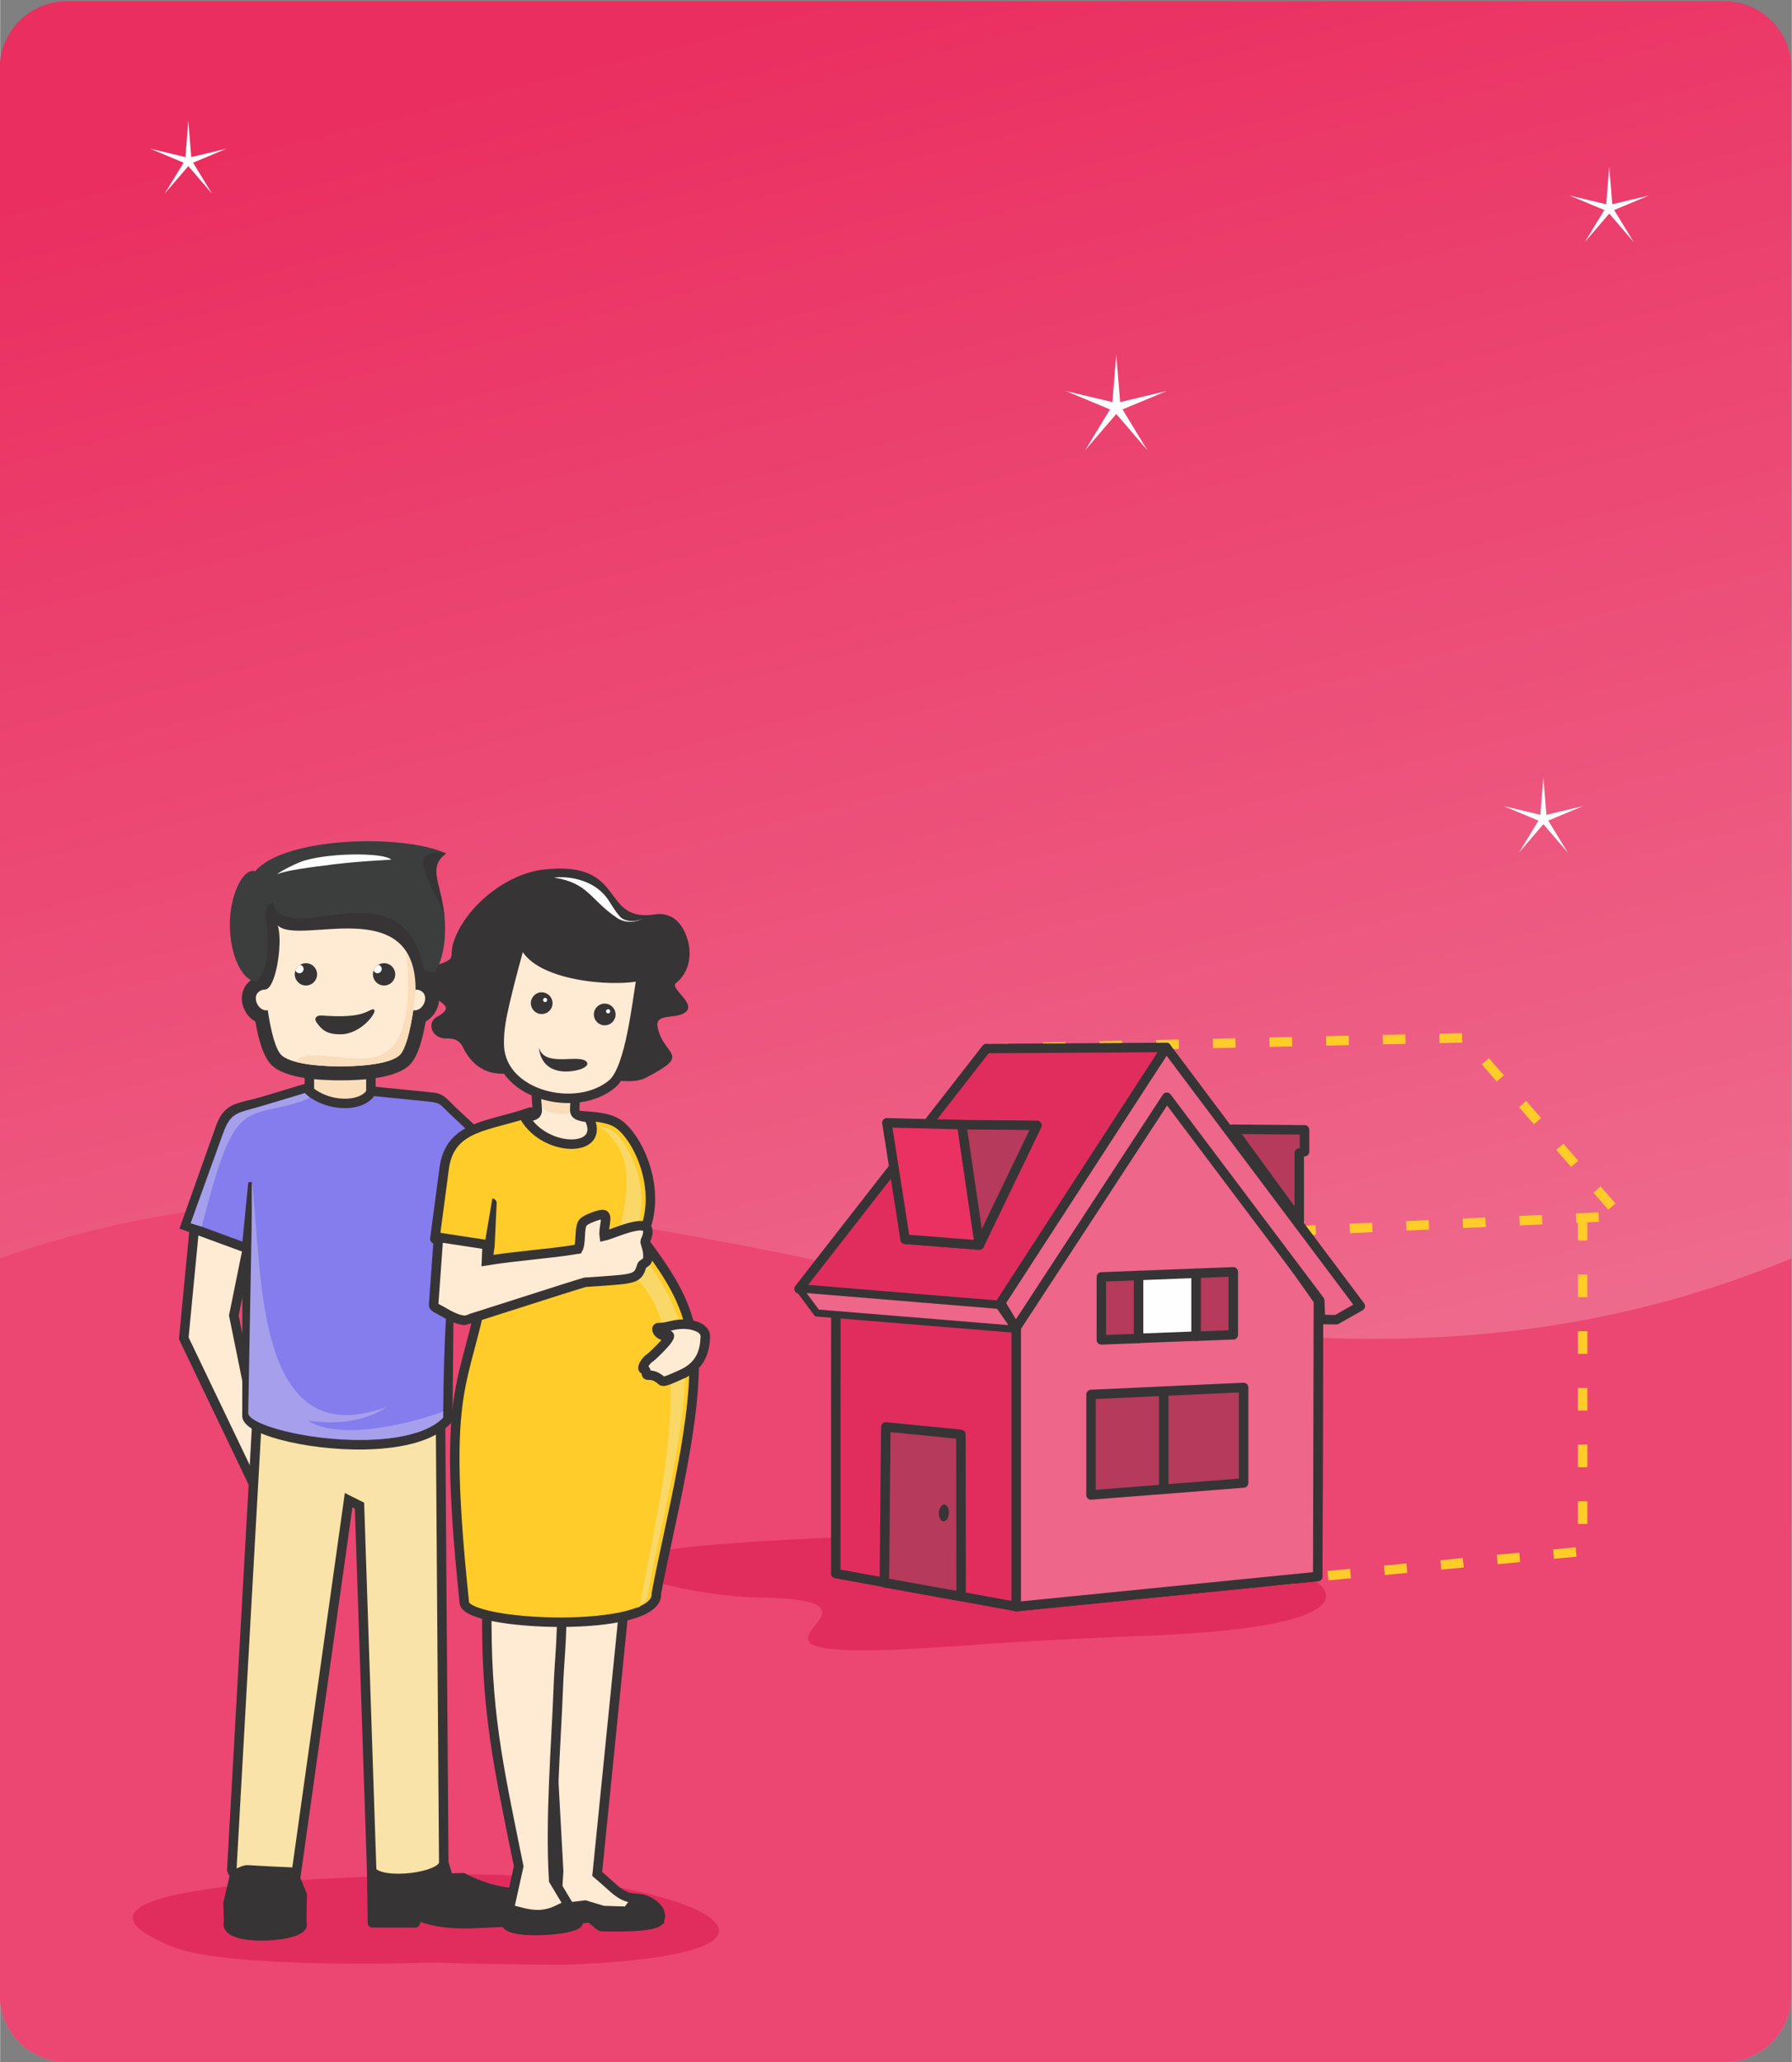 <?xml version="1.0" encoding="UTF-8"?>
<!DOCTYPE svg PUBLIC "-//W3C//DTD SVG 1.1//EN" "http://www.w3.org/Graphics/SVG/1.1/DTD/svg11.dtd">
<!-- Creator: CorelDRAW 2019 (64 Bit) -->
<svg xmlns="http://www.w3.org/2000/svg" xml:space="preserve" width="500px" height="575px" version="1.1" style="shape-rendering:geometricPrecision; text-rendering:geometricPrecision; image-rendering:optimizeQuality; fill-rule:evenodd; clip-rule:evenodd"
viewBox="0 0 500 575.1"
 xmlns:xlink="http://www.w3.org/1999/xlink">
 <rect x="0" y="0" width="500" height="575.1" fill="#808080" stroke="none"/>
 <defs>
  <style type="text/css">
   <![CDATA[
    .str1 {stroke:#373435;stroke-width:2.64;stroke-miterlimit:22.926}
    .str3 {stroke:#373435;stroke-width:0.75;stroke-miterlimit:22.926}
    .str0 {stroke:#FEFEFE;stroke-width:0.75;stroke-miterlimit:22.926}
    .str2 {stroke:#373435;stroke-width:2.64;stroke-linecap:round;stroke-linejoin:round;stroke-miterlimit:22.926}
    .str5 {stroke:#373435;stroke-width:1.98;stroke-linecap:round;stroke-linejoin:round;stroke-miterlimit:22.926}
    .str4 {stroke:#FFCC29;stroke-width:2.64;stroke-miterlimit:22.926;stroke-dasharray:6.32 9.49}
    .fil13 {fill:none}
    .fil5 {fill:#373435}
    .fil19 {fill:#3C3D3D}
    .fil8 {fill:#857CED}
    .fil10 {fill:#A69FEB}
    .fil16 {fill:#B53A5B}
    .fil21 {fill:#CAB195}
    .fil20 {fill:#D2B89A}
    .fil22 {fill:#D2D3D5}
    .fil14 {fill:#E12D5D}
    .fil18 {fill:#E6E7E8}
    .fil17 {fill:#EA3162}
    .fil1 {fill:#EC4672}
    .fil15 {fill:#EE668A}
    .fil12 {fill:#FAD868}
    .fil4 {fill:#FADDBB}
    .fil7 {fill:#FAE3A8}
    .fil2 {fill:#FEFEFE}
    .fil11 {fill:#FFCC29}
    .fil6 {fill:#FFEAD4}
    .fil23 {fill:white}
    .fil9 {fill:#373435;fill-rule:nonzero}
    .fil3 {fill:#D61548;fill-opacity:0.502}
    .fil0 {fill:url(#id0)}
   ]]>
  </style>
  <linearGradient id="id0" gradientUnits="userSpaceOnUse" x1="179.78" y1="10.83" x2="319.99" y2="564.67">
   <stop offset="0" style="stop-opacity:1; stop-color:#EA2E60"/>
   <stop offset="1" style="stop-opacity:1; stop-color:#F0829F"/>
  </linearGradient>
 </defs>
 <g id="Camada_x0020_1">
  <path class="fil0" d="M18.55 575.13l462.66 0c10.27,0 18.67,-8.4 18.67,-18.67l0 -537.42c0,-10.27 -8.4,-18.68 -18.67,-18.68l-462.66 0 0 0c-10.27,0 -18.67,8.41 -18.67,18.68l0 537.42c0,10.27 8.4,18.67 18.67,18.67z"/>
  <path class="fil1" d="M-0.12 350.99c171.02,-60.59 323.43,72.88 500,0l0 205.47c0,10.27 -8.4,18.67 -18.67,18.67l-462.66 0c-10.27,0 -18.67,-8.4 -18.67,-18.67l0 -205.47z"/>
  <polygon class="fil2 str0" points="449.04,51.17 449.55,57.43 455.67,55.98 449.86,58.4 453.14,63.76 449.04,58.99 444.95,63.76 448.22,58.4 442.42,55.98 448.54,57.43 "/>
  <polygon class="fil2 str0" points="311.47,103.47 312.21,112.61 321.13,110.49 312.66,114.01 317.44,121.84 311.47,114.88 305.5,121.84 310.27,114.01 301.81,110.49 310.73,112.61 "/>
  <polygon class="fil2" points="52.51,33.7 53.33,43.81 63.2,41.46 53.84,45.37 59.12,54.02 52.51,46.33 45.91,54.02 51.19,45.37 41.83,41.46 51.7,43.81 "/>
  <polygon class="fil2 str0" points="430.66,221.46 431.17,227.72 437.28,226.27 431.48,228.69 434.75,234.05 430.66,229.28 426.57,234.05 429.84,228.69 424.04,226.27 430.15,227.72 "/>
  <path class="fil3" d="M322.87 456.09c-13.63,0.59 -33.97,1.37 -53.18,2.81 -88.25,6.62 -8.28,-12.69 -58.25,-13.35 -18.87,-0.26 -62.07,-10.12 -16.68,-14.33 25.98,-2.41 58.4,-3.14 84.75,-4.1 73.29,-2.67 137.63,24.89 43.36,28.97z"/>
  <path class="fil3" d="M160.08 547.87c-4.77,0.21 -21.12,-0.02 -39.94,-0.49 -0.3,-0.01 -56.4,2.01 -72.26,-4.51 -46.53,-19.12 71.19,-19.77 74.92,-19.91 63.03,-2.3 118.35,21.41 37.28,24.91z"/>
  <polygon class="fil4 str1" points="86.3,293.74 103.46,293.74 103.46,318.86 86.3,318.86 "/>
  <path class="fil5 str1" d="M81.63 522.05l2.66 6.42 -0.12 7.84c2.04,4.08 -22.12,5.63 -20.43,-0.22l-0.14 -5.32 2.22 -9.39 15.81 0.67z"/>
  <polygon class="fil6 str1" points="69.5,345.74 65.21,366.9 71.68,398.75 70.94,414.36 51.24,373.24 54.24,342.04 "/>
  <path class="fil5 str2" d="M123.79 519.5c0.07,0.25 0.01,0.5 -0.17,0.75 -0.04,0.04 -17.24,6.64 -19.94,1.55l0.2 14.49 11.96 0.02 0.81 -1.97c9.22,3.91 20.1,1.24 28.5,1.85 2.57,-12.71 -0.56,-4.6 -15.99,-12.49l-4.06 0.12 -1.31 -4.32z"/>
  <path class="fil7 str1" d="M97.24 418.41l3.04 1.52 3.4 101.87c2.6,3.95 20.04,1.88 20.11,-2.3l-0.9 -123.43 -50.33 -15.63 -7.92 141.04c0.6,2.45 2.59,-0.08 4.51,0.04 4.01,0.25 9.46,0.52 13.52,0.68l14.57 -103.79z"/>
  <path class="fil8" d="M148.52 330.54l-6.75 16.12 -12.56 -15.02 -4 34.5 -0.29 29.79c-11.44,12.72 -54.98,5.54 -56.05,-0.86l0.07 -65.44 -0.02 18.55 -17.21 -6.32 9.73 -27.31c2.17,-6.09 5.56,-5.47 12.07,-7.43l11.96 -3.6c5.54,5.52 15.92,5.48 18.21,0.79l20.93 2.12 23.91 24.11z"/>
  <path class="fil9" d="M149.74 331.05l-7.59 18.11 -11.99 -14.33 -3.64 31.43 -0.3 30.18 -0.33 0.37c-3.16,3.52 -8.52,5.61 -14.73,6.64 -7.82,1.3 -17.06,0.96 -24.94,-0.25 -8.01,-1.22 -14.72,-3.39 -17.27,-5.68 -0.77,-0.69 -1.24,-1.44 -1.37,-2.24l-0.02 -0.09 0.05 -46.09 -17.57 -6.45 10.16 -28.54c1.96,-5.5 4.71,-6.17 9.35,-7.3 1.06,-0.26 2.23,-0.54 3.59,-0.95l12.7 -3.82 0.56 0.55c0.97,0.97 2.11,1.75 3.34,2.35 2.26,1.1 4.77,1.58 7.02,1.48 2.14,-0.09 4,-0.7 5.09,-1.79 0.26,-0.27 0.48,-0.57 0.64,-0.9l0.41 -0.82 18.03 1.82c2.94,0.3 3.94,2.01 6.1,4.05l23.04 21.46 -0.33 0.81zm-8.35 13.11l5.58 -13.32 -21.48 -20.19c-2.97,-2.78 -2.33,-3.05 -6.33,-3.46l-14.78 -1.49c-0.2,0.27 -0.42,0.53 -0.67,0.78 -1.56,1.57 -4.06,2.44 -6.83,2.57 -2.67,0.11 -5.64,-0.45 -8.29,-1.74 -1.24,-0.61 -2.41,-1.37 -3.46,-2.31l-11.24 3.38c-1.34,0.4 -2.59,0.71 -3.72,0.98 -3.77,0.92 -6.01,1.46 -7.49,5.63l-9.29 26.08 14.22 5.23 1.63 -16.52 1.01 -0.15 -0.06 65.28c0.05,0.17 0.23,0.39 0.52,0.65 2.18,1.97 8.37,3.88 15.9,5.04 7.65,1.17 16.6,1.51 24.12,0.26 5.44,-0.91 10.1,-2.63 12.88,-5.46 0.28,-28.18 1.29,-38.01 4.64,-66.95l13.14 15.71z"/>
  <path class="fil10" d="M56.27 342.13c3.35,-13 6.38,-23.97 10.48,-28.46 4.64,-5.07 9.62,-3.39 19.55,-7.37 0.37,-0.15 -1.51,-1.33 -1.12,-1.48 -5.1,1.52 -7.11,2.13 -12.22,3.66 -6.67,1.99 -8.57,1.57 -10.92,8.06l-8.9 24.65 3.13 0.94z"/>
  <path class="fil6 str1" d="M174.2 447.3l-7.58 75.36c2.33,1.95 3.74,3.32 4.93,4.32 4.2,3.51 5.78,1.81 8.63,3 3.22,1.36 4.54,3.41 3.91,5.43 -0.61,1.95 -9.36,2.11 -16.22,1.93 -0.72,-0.02 -2.68,-2.34 -3.35,-2.37 -2.73,-0.09 -3.91,0.93 -4.97,0.93l-4.09 -7.88 0.4 -6.08 -2.68 -48.9 0.67 -25.42 20.35 -0.32z"/>
  <path class="fil6 str1" d="M135.84 447.91c-0.39,28.9 3.05,44.03 8.87,72.61l-3.49 15.77c0.19,3.65 21.34,2.07 20.09,-0.42l-6.85 -11.43c-1.05,-17.41 0.7,-38.01 1.25,-52.67 0.36,-9.62 1.11,-13.8 1,-24.19l-20.87 0.33z"/>
  <path class="fil11 str2" d="M136.66 347.74l0.58 -12.17c-0.36,4.57 -0.28,9.4 -0.73,13.05 -4.95,40.32 -14.2,29.35 -7,98.11 -0.65,6.88 54.55,9.13 53.62,-2.33 3.44,-18.74 12.36,-51.35 10.19,-69.83 -1.39,-11.85 -7.55,-20.12 -14.36,-29.36 6.11,-11.94 -0.17,-26.64 -5.88,-31.32 -3.97,-3.25 -10.39,-2.28 -25.15,-3.73 -11.21,4.04 -22.29,3.52 -23.99,15.53l-2.64 19.84c3.41,0.21 12.13,3.71 15.36,2.21z"/>
  <path class="fil12" d="M166.71 313.84c12.54,8.4 7.73,22.35 4.18,37.9 27.84,13.72 12.6,67.15 7.66,96.08 0.89,-0.25 -2.16,1.66 0,0 0.89,-0.68 1.66,-1.57 2.09,-2.72l-0.01 -0.15 0.03 -0.15c2.04,-11.15 4.75,-22.22 6.88,-33.38 1.24,-6.45 2.34,-12.98 3.02,-19.52 0.56,-5.39 0.91,-11.21 0.27,-16.59 -1.35,-11.58 -7.46,-19.75 -14.15,-28.83l-0.41 -0.56 0.32 -0.61c2.79,-5.46 2.95,-11.75 1.4,-17.59 -1.1,-4.16 -3.59,-9.56 -7,-12.36 -0.7,-0.57 -3.46,-1.22 -4.28,-1.52z"/>
  <path class="fil6 str1" d="M122.32 345.09l-1.36 18.91c-0.04,0.62 1.54,1.19 2.63,1.85 2.69,1.61 4.45,2.28 5.99,2.39 0.4,0.03 29.73,-9.52 33.66,-10.61l4.72 -0.32c9.2,-0.64 10.08,-0.8 11.08,-4.29 0.16,-0.55 1.4,-0.87 1.6,-1.6 0.56,-2.06 -0.77,-4.98 -0.67,-5.19 4.01,-8.44 -8.33,-2.18 -11.39,-1.5 -0.34,-2.38 1.34,-5.95 -0.43,-6.02 -0.77,-0.03 -4.97,1.28 -5.64,2.46 -0.98,1.74 -0.3,5.47 -1.26,7.22 -8.36,1.37 -17.18,1.86 -25.54,3.23l0.19 -4.45 -13.58 -2.08z"/>
  <path class="fil6 str2" d="M146.42 311.7c4.77,-0.86 3.22,-0.99 3.22,-6.76l5.32 0 0.21 0 5.35 0c0,5.84 -1.45,5.93 3.76,6.83 5.07,9.71 -11.94,9.89 -17.86,-0.07z"/>
  <path class="fil5" d="M129.19 292.18c-0.7,-1.41 -1.66,-2.61 -4.58,-2.54 -4.33,0.09 -5.56,-4.45 -2.8,-5.97 4.1,-2.26 2.52,-3.29 0.46,-4.71 -3.85,-2.65 -4.77,-8.27 -0.81,-9.63 7.26,-2.48 2.69,-1.77 5.92,-8.77 4.27,-9.25 14.81,-16.94 24.16,-18.02 23.82,-2.77 15.57,14.97 31.41,12.47 1.35,-0.21 2.82,-0.08 4.44,0.75 4.68,2.43 7.86,13.1 1.19,18.45 -1.88,1.51 6.47,6.05 2.2,8.41 -2.91,1.61 -8.17,-0.04 -7.28,4 1.79,8.19 9.81,7.21 -3.3,13.96 -5.35,2.75 -15.92,-0.99 -20.05,-2.9 -4.1,-1.89 -3.74,-0.56 -8.51,-0.32 -4.2,0.21 -16.3,7.12 -22.45,-5.18z"/>
  <path class="fil4" d="M154.93 304.9c2.24,0 4.05,1.22 4.05,2.73 0,0.4 -0.04,0.99 -0.12,1.71 -0.03,0.3 0.05,0.98 -0.09,1.11 -0.53,0.52 -7.57,0.6 -7.57,-2.52 0,-0.35 -0.19,-1.73 -0.05,-2.03 0.44,-1.01 2.06,-1 3.78,-1z"/>
  <path class="fil6 str2" d="M145.68 261.06c0.47,11.03 25.34,13.15 33.31,11.07 -1.22,6.73 -3.09,25.85 -8.16,30.14 -9.88,8.37 -30.91,3.3 -31.53,-10.5 -0.12,-2.58 0.17,-5.73 0.96,-9.43 1.81,-8.42 4.38,-17.15 5.42,-21.28z"/>
  <path class="fil2" d="M169.56 250.75c0.49,0.67 2.73,4.54 3.87,5.31 2.61,1.75 5.78,0.21 5.83,0.19 0.18,-0.05 -3.68,2.08 -7.15,-0.27 -7.58,-5.13 -7.85,-9.65 -17.39,-11.19 -0.56,-0.09 9.6,-1.37 14.84,5.96z"/>
  <path class="fil5" d="M150.32 292.06c0.75,7.4 7.5,7.41 11.51,6.2 0.42,-0.13 0.82,-0.31 1.18,-0.53 0.92,-0.58 1.02,-1.09 0.68,-1.53 -1.93,-2.48 -11.91,1.78 -13.37,-4.14z"/>
  <path class="fil5" d="M151.31 276.77c-1.67,-0.11 -3.1,1.16 -3.21,2.83 -0.1,1.67 1.17,3.11 2.84,3.21 1.67,0.11 3.11,-1.16 3.21,-2.83 0.1,-1.67 -1.17,-3.11 -2.84,-3.21z"/>
  <path class="fil2" d="M152.05 278.32c-0.32,0.01 -0.57,0.28 -0.55,0.61 0.01,0.32 0.28,0.57 0.61,0.55 0.32,-0.01 0.57,-0.29 0.55,-0.61 -0.01,-0.32 -0.29,-0.57 -0.61,-0.55z"/>
  <path class="fil5" d="M168.9 279.92c-1.67,-0.11 -3.11,1.16 -3.21,2.83 -0.1,1.67 1.17,3.11 2.83,3.21 1.68,0.11 3.11,-1.16 3.22,-2.83 0.1,-1.67 -1.17,-3.11 -2.84,-3.21z"/>
  <path class="fil2" d="M169.64 281.47c-0.33,0.01 -0.57,0.28 -0.56,0.61 0.02,0.32 0.29,0.57 0.61,0.55 0.32,-0.01 0.57,-0.29 0.56,-0.61 -0.02,-0.32 -0.29,-0.57 -0.61,-0.55z"/>
  <path class="fil6 str1" d="M190.22 383.29c-6.43,2.91 -4.98,1.94 -6.53,1.09 -0.55,-0.3 -1,-0.84 -2.92,-0.84 -0.88,0 -0.02,-1.41 -1.13,-1.63 -0.85,-0.18 0.48,-2.51 1.8,-3.28 0.43,-0.26 7.72,-7.05 4.51,-6.22 -2.1,0.54 -3.5,-2.2 -2.15,-2.15 2.51,0.09 4.34,-1.21 7.94,-0.89 1.92,0.16 5.13,1.05 5.05,3.46 -0.15,4 -1.24,8.05 -6.57,10.46z"/>
  <path class="fil5 str3" d="M161.24 534.26l-4.19 -3.18c0.51,-0.45 -1.32,0.46 -1.5,0.56 -5.56,2.88 -9.42,0.68 -14.81,-0.45l0.48 5.1 8.64 3.03 9.76 -1.53 1.62 -3.53z"/>
  <polygon class="fil5 str3" points="158.38,530.98 163.32,530.38 168.47,531.92 174.52,532.1 176.6,529.38 183.23,532.01 184.82,536.16 170.82,537.97 164.76,535.04 160.85,535.11 "/>
  <polyline class="fil13 str4" points="275.21,292.44 408.77,289.45 452.09,339.18 359.06,343.42 "/>
  <polyline class="fil13 str4" points="441.62,339.66 441.62,432.68 354.73,440.98 "/>
  <polygon class="fil14 str2" points="283.9,368.59 233.21,365.25 233.19,438.86 283.55,448.09 367.69,439.68 367.88,362.76 325.89,303.24 "/>
  <polygon class="fil15 str2" points="283.55,368.57 283.55,448.09 367.69,439.68 367.88,362.76 325.89,303.24 "/>
  <polygon class="fil15 str2" points="368.48,368.01 372.91,368.07 379.57,364.28 325.44,292.14 278.85,362.84 283.41,370.45 325.57,306.03 368.24,362.7 "/>
  <polygon class="fil14 str2" points="325.44,292.14 275.21,292.44 222.94,359.47 278.74,364.07 "/>
  <polygon class="fil16 str2" points="343.88,314.95 364.01,315.12 364.01,321.19 362.53,321.59 362.53,340.48 "/>
  <polygon class="fil16 str2" points="268.34,313.67 248.28,313.67 252.54,345.63 273.26,347.25 289.35,313.86 "/>
  <polygon class="fil16 str2" points="268.11,400.05 247.16,397.96 246.74,441.42 268.17,445.27 "/>
  <polygon class="fil2 str2" points="317.68,355.74 333.76,355.12 333.76,372.65 317.68,373.27 "/>
  <polygon class="fil16 str2" points="333.76,355.12 344.13,354.72 344.13,372.28 333.76,372.68 "/>
  <polygon class="fil16 str2" points="307.31,356.14 317.68,355.74 317.68,373.3 307.31,373.7 "/>
  <polygon class="fil15 str5" points="283.41,370.74 227.93,366.2 222.94,359.47 278.74,364.07 "/>
  <polygon class="fil17 str2" points="252.54,345.63 247.46,313.15 268.34,313.67 273.26,347.25 "/>
  <polygon class="fil16 str2" points="304.42,388.92 347.01,386.97 347.01,413.61 304.42,416.95 "/>
  <line class="fil13 str1" x1="324.71" y1="387.65" x2="324.71" y2= "414.99" />
  <path class="fil5" d="M263.43 419.64c0.77,-0.02 1.37,1.01 1.33,2.29 -0.04,1.29 -0.7,2.34 -1.47,2.36 -0.78,0.01 -1.37,-1.02 -1.33,-2.3 0.03,-1.28 0.69,-2.34 1.47,-2.35z"/>
  <polygon class="fil11" points="134.7,327.25 135.44,345.53 137.99,330.54 142.08,342.52 139.97,325.69 "/>
  <path class="fil5" d="M118.74 284.9c-0.61,3.53 -1.87,9.51 -4.44,12.08 -3.95,3.94 -13.98,4.33 -19.32,4.33 -5.34,0 -15.37,-0.39 -19.31,-4.33 -2.57,-2.57 -3.83,-8.55 -4.44,-12.07l0 0c-2.3,-1.27 -3.79,-3.86 -3.79,-6.47 0,-2.01 0.86,-3.82 2.49,-5.02 -0.32,-5.15 -0.67,-16.4 3.16,-20.23 3.98,-3.98 16.41,-4.33 21.89,-4.33 5.49,0 17.92,0.35 21.9,4.33 3.83,3.83 3.48,15.08 3.16,20.24l0 0c1.62,1.2 2.48,3 2.48,5.01 0,2.61 -1.49,5.19 -3.78,6.46z"/>
  <path class="fil5" d="M118.38 284.25c2.05,-1.14 3.39,-3.47 3.39,-5.81 0,-1.78 -0.75,-3.36 -2.17,-4.41l-0.33 -0.24 0.03 -0.41c0.29,-4.88 0.65,-16.06 -2.95,-19.66 -3.77,-3.77 -16.19,-4.11 -21.37,-4.11 -5.18,0 -17.6,0.34 -21.36,4.11 -3.6,3.6 -3.25,14.78 -2.95,19.66l0.03 0.4 -0.33 0.24c-1.43,1.06 -2.18,2.64 -2.18,4.42 0,2.34 1.34,4.68 3.4,5.81l0.31 0.17 0.06 0.36c0.58,3.35 1.83,9.26 4.24,11.67 3.74,3.75 13.72,4.11 18.78,4.11 5.06,0 15.04,-0.36 18.79,-4.11 2.41,-2.41 3.66,-8.33 4.23,-11.68l0.06 -0.35 0.32 -0.17z"/>
  <path class="fil6" d="M118.62 278.44c0,1.61 -1.31,3.35 -2.92,3.35 -0.14,0 -0.28,-0.01 -0.42,-0.04 -0.85,5.92 -2.18,10.91 -3.74,12.47 -2.12,2.12 -8.68,3.19 -16.56,3.19 -7.87,0 -14.43,-1.07 -16.55,-3.19 -1.56,-1.56 -2.89,-6.56 -3.75,-12.47 -0.14,0.03 -0.28,0.04 -0.42,0.04 -1.61,0 -2.92,-1.74 -2.92,-3.35 0,-1.53 1.18,-2.4 2.68,-2.48 -0.74,-8.79 -0.37,-17.81 1.83,-20.01 4.24,-4.24 34.02,-4.25 38.27,0 2.2,2.2 2.57,11.22 1.82,20.01 1.5,0.09 2.68,0.95 2.68,2.48z"/>
  <g>
   <path class="fil18" d="M94.76 297.41l0 0 0 0zm0.03 0c0,0 0,0 0,0 0,0 0,0 0,0zm0.03 0c0,0 -0.01,0 -0.01,0 0,0 0.01,0 0.01,0zm0.06 0c-0.01,0 -0.01,0 -0.01,0 0,0 0,0 0.01,0zm0.02 0c0,0 0,0 0,0 0,0 0,0 0,0zm0.03 0c0,0 0,0 -0.01,0 0.01,0 0.01,0 0.01,0zm0.03 0c0,0 -0.01,0 -0.01,0 0,0 0,0 0.01,0zm0.02 0l-0.02 0 0.02 0z"/>
  </g>
  <path class="fil4" d="M94.98 297.41l0 0c-0.01,0 -0.01,0 -0.02,0 -0.01,0 -0.01,0 -0.01,0 -0.01,0 -0.01,0 -0.02,0 0,0 0,0 -0.01,0 0,0 -0.01,0 -0.02,0 0,0 0,0 0,0 -0.01,0 -0.02,0 -0.02,0 -0.01,0 -0.01,0 -0.01,0 -0.02,0 -0.04,0 -0.05,0 0,0 -0.01,0 -0.01,0 -0.01,0 -0.01,0 -0.02,0 0,0 0,0 0,0 -0.01,0 -0.02,0 -0.03,0l0 0c-4.71,-0.02 -8.94,-0.41 -12.01,-1.19 0.21,-1.23 1.5,-1.89 4.96,-1.89 1.3,0 2.9,0.09 4.86,0.28 2.55,0.24 5.23,0.63 7.8,0.63 8.27,0 15.35,-4.03 12.96,-29.88 0,0 0,0 0,0 1.64,2.5 2.61,5.95 2.61,10.66 0,0 0,0 0,0 -0.17,1.95 -0.39,3.89 -0.65,5.74 -0.86,5.91 -2.19,10.9 -3.75,12.46 -0.85,0.85 -2.43,1.54 -4.51,2.05 -3.1,0.76 -7.34,1.14 -12.05,1.14z"/>
  <path class="fil19" d="M71.47 273.73c3.23,0 5.45,-13.81 3.8,-18.38 2.07,1.97 7.33,1.58 13.43,1.2 12.35,-0.79 28.19,-1.57 28.19,17.25 5.54,0 7.93,-9.44 7.13,-17.99 -0.92,-9.67 -4.94,-13.78 0.42,-17.8 -12.21,-5.54 -45.16,-4.58 -53.26,4.98 -3.54,-0.98 -7.08,6.82 -7.08,14.88 0,8.8 3.64,15.86 7.37,15.86z"/>
  <path class="fil5" d="M95.05 288.47c-4,0.05 -5.35,-1.35 -6.73,-3.28 -0.87,-1.22 0.03,-2.07 1.45,-1.96 9.44,0.72 11.85,-0.66 13.48,-1.46 0.54,-0.27 0.89,-0.31 1.07,-0.2 1.05,0.68 -3.66,6.9 -9.27,6.9z"/>
  <path class="fil20" d="M115.94 276.02l0 0c0,0 0,0 0,0 0,0 0,0 0,0z"/>
  <path class="fil21" d="M115.94 276.02c0,-4.71 -0.97,-8.16 -2.61,-10.66l0 0c1.64,2.5 2.61,5.95 2.61,10.66 0,0 0,0 0,0l0 0c0,0 0,0 0,0z"/>
  <path class="fil20" d="M116.01 276.02c0,0 0,0 0,0 0,0 0,0 0,0zm0 0c0,0 0,0 0,0 0,0 0,0 0,0zm-0.01 0c0,0 0,0 0,0 0,0 0,0 0,0zm-0.01 0c0,0 0,0 0.01,0 -0.01,0 -0.01,0 -0.01,0zm-0.01 0c0.01,0 0.01,0 0.01,0 0,0 0,0 -0.01,0zm0 0c0,0 0,0 0,0 0,0 0,0 0,0zm-0.01 0c0,0 0,0 0,0 0,0 0,0 0,0zm-0.01 0c0,0 0.01,0 0.01,0 0,0 -0.01,0 -0.01,0zm0 0c0,0 0,0 0,0 0,0 0,0 0,0zm-0.01 0c0,0 0,0 0,0 0,0 0,0 0,0z"/>
  <path class="fil5" d="M115.94 276.02c0,-4.71 -0.97,-8.16 -2.61,-10.66 -3.45,-5.28 -9.85,-6.4 -16.35,-6.4 -2.4,0 -4.82,0.15 -7.1,0.31 -2.29,0.15 -4.44,0.3 -6.33,0.3 -2.76,0 -4.94,-0.33 -6.09,-1.47l0 0c0.36,1.04 0.52,2.57 0.52,4.3 0,5.62 -1.7,13.4 -3.96,13.55 -0.02,0.01 -0.04,0.01 -0.07,0.01l0 0c0,0 0,0 0,0 0,0 0,0 -0.01,0 0,0 0,0 0,0 0,0 0,0 0,0 0,0 -0.01,0 -0.01,0 0,0 0,0 0,0 0,0 0,0 -0.01,0 0,0 0,0 0,0 0,0 0,0 0,0 0,0 0,0 -0.01,0 0,0 0,0 -0.01,0 0,0 0,0 0,0 -1.29,-0.03 -2.56,-1.01 -3.64,-2.67 1.16,0.84 1.52,0.27 2.32,-0.85 1.68,-2.37 2.8,-7.81 1.67,-15.27 -0.76,-4.99 1.62,-5.52 1.98,-5.52 0.07,0 0.1,0.01 0.1,0.01 0,0 -0.37,4.57 7.54,4.57 1.05,0 2.25,-0.08 3.62,-0.27 4.01,-0.54 8.43,-1.29 12.65,-1.29 8.03,0 15.36,2.73 17.89,14.84 0.23,1.14 1.2,1.69 2.38,1.69 0.24,0 0.5,-0.02 0.76,-0.07 -1.11,2.9 -2.83,4.85 -5.16,4.89 0,0 0,0 0,0 0,0 0,0 0,0 0,0 0,0 0,0 -0.01,0 -0.01,0 -0.01,0 0,0 0,0 0,0 0,0 0,0 -0.01,0 0,0 0,0 0,0 0,0 0,0 0,0 0,0 0,0 -0.01,0 0,0 0,0 0,0 0,0 0,0 0,0 0,0 -0.01,0 -0.01,0 0,0 0,0 0,0 0,0 0,0 0,0 0,0 -0.01,0 -0.01,0 0,0 0,0 0,0 0,0 0,0 0,0 -0.01,0 -0.01,0 -0.01,0 0,0 0,0 0,0 0,0 0,0 -0.01,0 0,0 0,0 0,0l0 0c0,0 0,0 0,0z"/>
  <g>
   <path class="fil22" d="M122.88 241.29l0 0 0 0zm-0.63 0.55l0 0 0 0zm-0.01 0.01l0 0 0 0zm0 0c0,0 0,0 0,0 0,0 0,0 0,0zm-0.01 0.01l0 0 0 0zm-0.01 0.01c0,0 0,0 0,0l0 0zm0 0c0,0 0,0 0,0 0,0 0,0 0,0zm-0.01 0.01c0,0 0,0 0,0 0,0 0,0 0,0zm0 0c0,0 0,0 0,0l0 0zm-0.01 0.01c0,0 0,0 0,0 0,0 0,0 0,0zm-0.01 0.01c0,0 0,-0.01 0,-0.01 0,0 0,0.01 0,0.01zm0 0c0,0 0,0 0,0 0,0 0,0 0,0zm-0.01 0.01c0,0 0,0 0,0 0,0 0,0 0,0zm-0.01 0.01c0,-0.01 0.01,-0.01 0.01,-0.01 0,0 -0.01,0 -0.01,0.01zm0 0c0,0 0,0 0,0 0,0 0,0 0,0zm-0.01 0.01c0,-0.01 0,-0.01 0.01,-0.01 -0.01,0 -0.01,0 -0.01,0.01zm-0.01 0c0.01,0 0.01,0 0.01,0 0,0 0,0 -0.01,0zm0 0.01c0,0 0,0 0,-0.01 0,0.01 0,0.01 0,0.01zm-0.01 0c0.01,0 0.01,0 0.01,0 0,0 0,0 -0.01,0zm0 0.01c0,0 0,0 0,-0.01 0,0.01 0,0.01 0,0.01zm-0.01 0c0,0 0,0 0.01,0 -0.01,0 -0.01,0 -0.01,0zm-0.01 0.02c0,-0.01 0.01,-0.01 0.01,-0.01 0,0 -0.01,0 -0.01,0.01zm-0.01 0c0.01,0 0.01,0 0.01,0 0,0 0,0 -0.01,0zm0 0.01c0,0 0,0 0,-0.01 0,0.01 0,0.01 0,0.01zm-0.01 0c0,0 0.01,0 0.01,0 0,0 -0.01,0 -0.01,0zm0 0.01c0,0 0,0 0,0 0,0 0,0 0,0zm-1.58 2.81c0.2,-1 0.68,-1.92 1.58,-2.81 -0.9,0.89 -1.38,1.81 -1.58,2.81zm0 0c0,0 0,0 0,0 0,0 0,0 0,0zm-0.01 0.01c0,0 0.01,0 0.01,-0.01 0,0.01 -0.01,0.01 -0.01,0.01zm0 0c0,0 0,0 0,0 0,0 0,0 0,0zm0 0.01c0,0 0,0 0,0 0,0 0,0 0,0zm0 0.01c0,0 0,-0.01 0,-0.01 0,0 0,0.01 0,0.01zm0 0c0,0 0,0 0,0 0,0 0,0 0,0zm0 0.01c0,0 0,0 0,0 0,0 0,0 0,0zm0 0.01c0,0 0,-0.01 0,-0.01 0,0 0,0.01 0,0.01zm0 0c0,0 0,0 0,0 0,0 0,0 0,0zm-0.01 0.01c0,0 0,0 0,0 0,0 0,0 0,0zm0 0c0,0 0,0 0,0 0,0 0,0 0,0zm0 0.01l0 0c0,0 0,0 0,0z"/>
  </g>
  <path class="fil5" d="M124.01 255.79c-1.33,-4.95 -3.87,-7.94 -4.86,-10.94 -1.23,-3.73 -2.55,-6.98 3.04,-6.98 0.66,0 1.4,0.05 2.25,0.14l0 0c-0.01,0.01 -0.02,0.02 -0.04,0.03l0 0c-0.25,0.19 -0.47,0.37 -0.68,0.56l0 0c-0.01,0.01 -0.01,0.01 -0.01,0.01l0 0c0,0 0,0 -0.01,0.01 0,0 0,0 0,0 0,0 0,0 0,0l0 0c0,0 -0.01,0.01 -0.01,0.01 0,0 0,0 0,0 0,0 0,0 -0.01,0 0,0 0,0 0,0 0,0.01 0,0.01 0,0.01 0,0 0,0 0,0 0,0 -0.01,0 -0.01,0 0,0 0,0 0,0 0,0.01 0,0.01 0,0.01 0,0 -0.01,0 -0.01,0 0,0 0,0 0,0.01 0,0 0,0 0,0 0,0 -0.01,0 -0.01,0 0,0 0,0 0,0.01 0,0 0,0 0,0 -0.01,0 -0.01,0 -0.01,0 0,0 0,0 0,0 0,0.01 0,0.01 0,0.01 0,0 -0.01,0 -0.01,0 0,0 0,0 0,0 0,0 0,0.01 0,0.01 0,0 -0.01,0 -0.01,0 0,0 0,0 0,0 0,0 0,0 0,0.01 -0.01,0 -0.01,0 -0.01,0 0,0 0,0 0,0 0,0 0,0 0,0 0,0 0,0.01 -0.01,0.01 0,0 0,0 0,0 0,0 0,0 0,0 0,0 0,0.01 0,0.01 -0.01,0 -0.01,0 -0.01,0 0,0 0,0 0,0 -0.01,0 -0.01,0.01 -0.01,0.01 0,0 0,0 0,0 -0.01,0.01 -0.01,0.01 -0.01,0.01l0 0c0,0 0,0 -0.01,0l0 0c0,0.01 0,0.01 0,0.01 0,0 0,0 0,0 0,0 -0.01,0 -0.01,0.01 0,0 0,0 0,0 -0.96,0.92 -1.48,1.86 -1.71,2.89l0 0c0,0 0,0 0,0 0,0 0,0 0,0 0,0 0,0.01 0,0.01 0,0 0,0 0,0 0,0 0,0 0,0 0,0.01 0,0.01 0,0.01 0,0 0,0 0,0 0,0 0,0 0,0 0,0 0,0.01 0,0.01 0,0 0,0 0,0 0,0 0,0 0,0 0,0.01 0,0.01 0,0.01 0,0 0,0 -0.01,0 0,0 0,0 0,0 0,0 0,0.01 0,0.01 0,0 0,0 0,0 0,0 0,0 0,0 0,0 0,0.01 0,0.01 0,0 0,0 0,0 0,0 0,0 0,0 0,0 0,0 0,0.01 0,0 0,0 0,0l0 0c-0.65,3.21 1.54,7.26 2.18,14.07z"/>
  <path class="fil2" d="M88.23 271.89c0,0.78 -0.63,1.42 -1.42,1.42 -0.79,0 -1.42,-0.64 -1.42,-1.42 0,-0.79 0.63,-1.43 1.42,-1.43 0.79,0 1.42,0.64 1.42,1.43z"/>
  <path class="fil20" d="M94.15 276.02l0 0c0,0 0,0 0,0 0,0 0,0 0,0z"/>
  <path class="fil20" d="M94.22 276.02l0 0zm0 0c0,0 0,0 0,0 0,0 0,0 0,0zm-0.01 0c0,0 0,0 0,0 0,0 0,0 0,0zm-0.01 0c0,0 0,0 0,0 0,0 0,0 0,0zm-0.01 0c0,0 0.01,0 0.01,0 0,0 -0.01,0 -0.01,0zm0 0c0,0 0,0 0,0 0,0 0,0 0,0zm-0.01 0c0,0 0,0 0,0 0,0 0,0 0,0zm-0.01 0c0,0 0,0 0.01,0 -0.01,0 -0.01,0 -0.01,0zm-0.01 0c0.01,0 0.01,0 0.01,0 0,0 0,0 -0.01,0zm0 0c0,0 0,0 0,0 0,0 0,0 0,0z"/>
  <path class="fil23" d="M87.9 271.58c-0.09,0.45 -0.52,0.75 -0.98,0.67 -0.45,-0.09 -0.75,-0.52 -0.67,-0.98 0.08,-0.45 0.52,-0.75 0.97,-0.67 0.46,0.09 0.76,0.52 0.68,0.98z"/>
  <path class="fil23" d="M109.7 271.58c-0.08,0.45 -0.52,0.75 -0.97,0.67 -0.46,-0.09 -0.76,-0.52 -0.67,-0.98 0.08,-0.45 0.51,-0.75 0.97,-0.67 0.45,0.09 0.75,0.52 0.67,0.98z"/>
  <path class="fil5" d="M88.39 272.31c-0.31,1.7 -1.93,2.81 -3.62,2.5 -1.69,-0.31 -2.81,-1.93 -2.5,-3.62 0.31,-1.69 1.93,-2.81 3.63,-2.5 0.55,0.1 1.05,0.35 1.45,0.69 0.82,0.7 1.25,1.8 1.04,2.93z"/>
  <path class="fil23" d="M82.41 270.68c0.25,-0.67 0.71,-1.22 1.29,-1.58l0.02 0c0.64,0.12 1.06,0.73 0.94,1.37 -0.11,0.64 -0.73,1.06 -1.36,0.95 -0.42,-0.08 -0.75,-0.37 -0.89,-0.74z"/>
  <path class="fil5" d="M110.2 272.31c-0.31,1.7 -1.93,2.81 -3.62,2.5 -1.69,-0.31 -2.81,-1.93 -2.5,-3.62 0.31,-1.69 1.93,-2.81 3.62,-2.5 0.56,0.1 1.05,0.35 1.46,0.69 0.81,0.7 1.25,1.8 1.04,2.93z"/>
  <path class="fil23" d="M104.22 270.68c0.24,-0.67 0.7,-1.22 1.29,-1.58l0.02 0c0.63,0.12 1.06,0.73 0.94,1.37 -0.12,0.64 -0.73,1.06 -1.37,0.95 -0.42,-0.08 -0.74,-0.37 -0.88,-0.74z"/>
  <path class="fil2" d="M109.12 239.78c0.01,0.01 -8.58,0.37 -15.87,1.27 -6.8,0.84 -13.38,1.72 -15.55,2.64 -1.39,0.59 1.93,-1.56 5.78,-3.16 6.63,-2.75 23.84,-2.88 25.64,-0.75z"/>
  <path class="fil10" d="M70.25 338.1l-1.03 56.16c1.34,5.53 43.34,12.62 54.39,1.14l0.02 -1.71c-10.61,3.89 -29.11,7.96 -37.72,2.57 8.11,1.04 15.8,0.33 21.99,-3.87 -37.58,13.82 -34.55,-38.94 -37.65,-62.76l0 8.47z"/>
 </g>
</svg>
